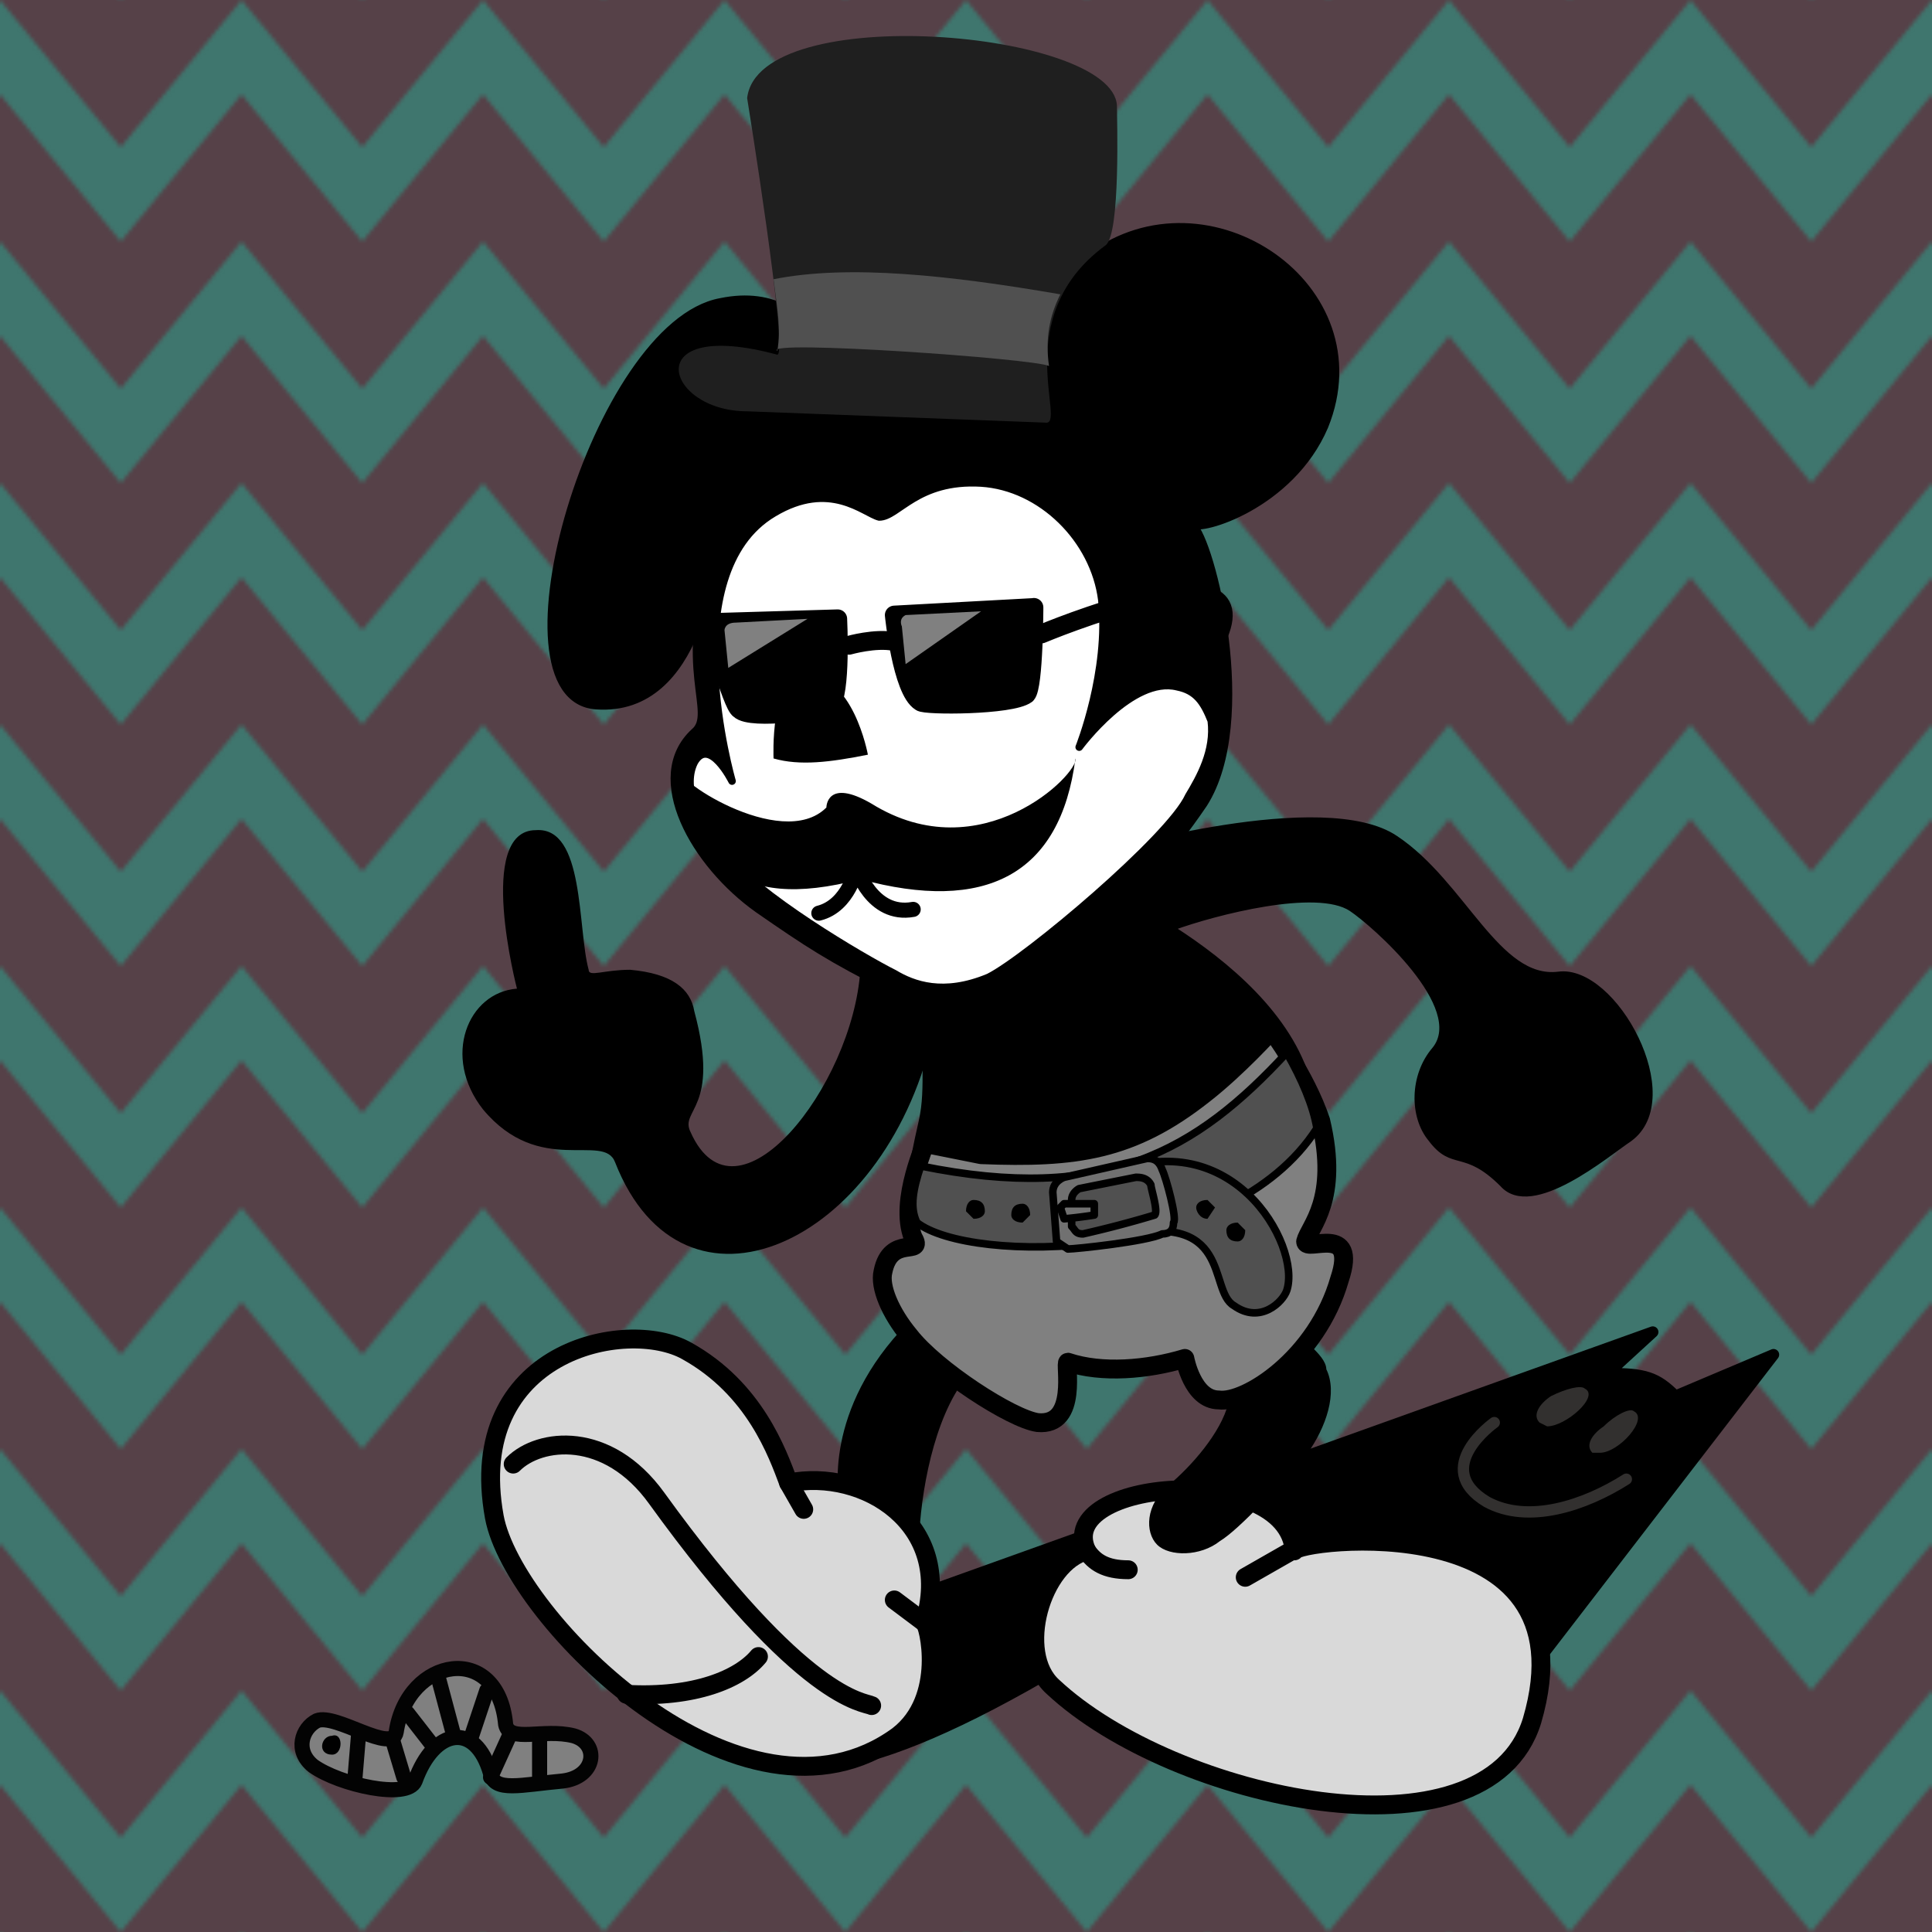 <svg width='512' height='512' viewBox='0 0 512 512' xmlns='http://www.w3.org/2000/svg'><path fill='#564148' fill-rule='evenodd' d='M0 512h512V0H0Z'/><defs><pattern id='c' width='64' height='64' x='0' y='0' patternTransform='rotate(0)' patternUnits='userSpaceOnUse'><path fill='#3F766E' fill-rule='evenodd' d='M32 64 0 25V0l32 39L64 0v25L32 64Z'/></pattern></defs><g><animateTransform id='bb' fill='freeze' attributeName='transform' begin='aa.end;0s;' dur='3s' from='0,0' to='0,512' type='translate'/><animateTransform id='aa' fill='freeze' attributeName='transform' begin='bb.end;' dur='3s' from='0,0' to='0,512' type='translate'/><path fill='url(#c)' fill-rule='evenodd' d='M0 0h512v512H0Z'/></g><g><animateTransform fill='freeze' attributeName='transform' begin='aa.end;0s;' dur='3s' from='0,0' to='0,512' type='translate'/><animateTransform fill='freeze' attributeName='transform' begin='bb.end;' dur='3s' from='0,0' to='0,512' type='translate'/><path fill='url(#c)' fill-rule='evenodd' d='M0-512h512V0H0Z'/></g><path fill-rule='evenodd' stroke='#000' stroke-linecap='round' stroke-linejoin='round' stroke-width='3' d='m393 459 77-100-26 11c-5-5-8-6-18-6l12-11-240 86s-22 72 106-12c1 0 44 47 89 32Z'/><path fill='#32302f' fill-rule='evenodd' d='M424 385h-2c-2-2 0-5 3-7 3-3 7-5 8-4 4 2-4 11-9 11Zm-14-7-2-1c-2-2 0-5 3-7 4-2 8-3 9-2 4 2-5 10-10 10Z'/><path fill='none' stroke='#32302f' stroke-linecap='round' stroke-linejoin='round' stroke-width='3' d='M396 377s-17 12-2 21c11 6 26 1 37-6'/><path fill='#d9d9d9' fill-rule='evenodd' stroke='#000' stroke-linecap='round' stroke-linejoin='round' stroke-width='5' d='M343 411c-2-24-64-19-55 0-12 3-19 27-9 36 32 30 115 48 127 9 17-58-63-48-63-45Z'/><path fill='none' stroke='#000' stroke-linecap='round' stroke-linejoin='round' stroke-width='5' d='M288 411c2 3 5 5 11 5m31 2 14-8'/><path fill-rule='evenodd' stroke='#000' stroke-linecap='round' stroke-linejoin='round' d='M289 234c0-2 1-5 4-8 0 0 58-17 77-4 18 12 27 38 43 36 15-2 34 33 19 44-6 4-26 21-34 12-10-10-13-4-19-12-5-6-5-17 1-24 9-11-16-33-22-37-9-6-36 1-47 5 14 9 31 23 36 41 6 24 0 39 0 43-1 3 13-5 9 10-2 6-5 12-9 17 2 2 4 4 4 6 3 6 0 15-5 22-7 8-18 20-23 23-5 4-13 4-16 1s-3-10 3-15 14-14 16-22h-3c-8 0-9-11-9-11-10 3-22 3-31 1-2 0 2 17-9 16-4-1-12-5-20-11-8 12-11 32-11 44 1 3-20-13-20-13s-5-22 16-45c-17-22 4-22 4-22-3-3-5-8 1-34 2-9 0-17 2-36 3-13 27-28 43-27Z'/><path fill='gray' fill-rule='evenodd' stroke='#000' stroke-linecap='round' stroke-linejoin='round' stroke-width='5' d='M319 290c-19 15-34 17-59 16l-15-3c1-1-7 15-3 25 3 5-6-1-8 9-1 4 2 11 7 17 7 9 27 22 34 23 11 1 7-16 8-16 9 3 21 2 31-1 0 0 2 11 9 11 7 1 26-11 32-32 5-15-9-7-9-10 1-4 9-11 4-32-4-12-13-24-13-24s-9 10-18 17Z'/><path fill='#505050' fill-rule='evenodd' stroke='#000' stroke-linecap='round' stroke-linejoin='round' stroke-width='2' d='M244 309c49 10 73-4 97-30 4 7 7 14 8 20-23 36-92 36-106 25-2-4-1-9 1-15Z'/><path fill='#505050' fill-rule='evenodd' stroke='#000' stroke-linecap='round' stroke-linejoin='round' stroke-width='2' d='M327 346c-7-4 0-26-32-18-3-4-7-12-3-16 34-16 53 18 49 30-1 3-7 9-14 4Z'/><path fill-rule='evenodd' d='m328 324 2 2c0 2-1 3-2 3-2 0-3-1-3-3 0-1 1-2 3-2Zm-8-6 2 2-2 3c-2 0-3-2-3-3s1-2 3-2Zm-49 1c1 0 2 1 2 3l-2 2c-2 0-3-1-3-2 0-2 1-3 3-3Zm-13-1c2 0 3 1 3 3 0 1-1 2-3 2l-2-2c0-2 1-3 2-3Z'/><path fill='#717171' fill-rule='evenodd' stroke='#000' stroke-linecap='round' stroke-linejoin='round' stroke-width='2' d='m279 316 1 13 3 2c2 0 21-2 25-4 2 0 3-1 3-3 1-1-2-12-3-14-1-3-3-3-4-3l-22 5s-3 1-3 4Z'/><path fill='#505050' fill-rule='evenodd' stroke='#000' stroke-linecap='round' stroke-linejoin='round' stroke-width='2' d='M284 318v7c1 1 1 2 3 2a281 281 0 0 0 19-5c1-1-1-7-1-8-1-2-3-2-4-2l-15 3s-2 1-2 3Z'/><path fill='#717171' fill-rule='evenodd' stroke='#000' stroke-linecap='round' stroke-linejoin='round' stroke-width='2' d='m281 320 1 3s0 0 0 0a121 121 0 0 0 8-1v-3h-8l-1 1Z'/><path fill-rule='evenodd' d='M228 257c-2 31-33 70-45 43-3-6 8-6 1-32-1-6-6-10-17-11-7 0-11 2-11 0-3-11-1-38-14-37-16 0-5 42-5 42-13 1-20 18-9 32 15 18 32 6 35 14 18 46 71 22 84-33 4-19-17-21-19-18Z'/><path fill='#d9d9d9' fill-rule='evenodd' stroke='#000' stroke-linecap='round' stroke-linejoin='round' stroke-width='5' d='M209 393c20-4 44 11 36 37 1 0 6 20-7 30-41 30-102-31-107-58-8-44 35-53 51-44 18 10 24 27 27 35Z'/><path fill='none' stroke='#000' stroke-linecap='round' stroke-linejoin='round' stroke-width='5' d='M136 388c7-7 25-9 38 9 39 54 55 54 57 55m-65-3c18 1 30-4 35-10m36-15 8 6m-36-37 4 7'/><path fill-rule='evenodd' stroke='#000' stroke-linecap='round' stroke-linejoin='round' stroke-width='2' d='M189 147s-3 42-31 40c-29-2 0-101 33-107 29-6 33 29 33 29 13-7-45 67-35 38Z'/><path fill-rule='evenodd' stroke='#000' stroke-linecap='round' stroke-linejoin='round' stroke-width='2' d='M189 148s-42 1-44-41c-2-29 31-43 49-37 28 8 30 40 30 40 13-7 29-9 47-5 0 0 3-26 18-37 31-23 77 8 62 45-9 21-33 28-35 26 5 4 18 49 3 74-18 29-34 35-52 47-16 10-22 7-31 2-16-8-22-12-35-21-17-12-30-35-17-47 6-5-5-17 5-46Z' visibility='hidden'/><path fill-rule='evenodd' stroke='#000' stroke-linecap='round' stroke-linejoin='round' stroke-width='2' d='M189 148s-42 1-44-41c-2-29 31-43 49-37 28 8 30 40 30 40 13-7-45 67-35 38Z' visibility='hidden'/><path fill-rule='evenodd' stroke='#000' stroke-linecap='round' stroke-linejoin='round' stroke-width='2' d='M189 148c5-17 17-29 35-38 13-7 29-9 47-5 0 0 3-26 18-37 31-23 77 8 62 45-9 21-33 28-35 26 5 4 17 52 3 74-19 28-34 35-52 47-16 10-22 7-31 2-16-8-22-12-35-21-17-12-30-35-17-47 6-5-5-17 5-46Z'/><path fill-rule='evenodd' stroke='#000' stroke-linecap='round' stroke-linejoin='round' stroke-width='2' d='M189 148c5-17 17-29 35-38 13-7 29-9 47-5 0 0 6-28 24-30 60-8 100 93 74 107-30 15-51-41-53-43 5 4 17 52 3 74-19 28-34 35-52 47-16 10-22 7-31 2-16-8-22-12-35-21-17-12-30-35-17-47 6-5-5-17 5-46Z' visibility='hidden'/><path fill='#fff' fill-rule='evenodd' stroke='#000' stroke-linecap='round' stroke-linejoin='round' stroke-width='2' d='M194 207s-16-55 11-71c15-9 24 0 28 1 5 0 10-10 27-9 16 1 30 15 32 31 2 19-6 39-6 39s14-19 26-16c5 1 7 4 9 9 1 8-3 15-6 20-5 11-43 43-53 48-12 5-20 2-25-1-8-4-37-21-45-32-8-9-11-18-8-24 4-7 10 5 10 5Z'/><path fill='none' stroke='#000' stroke-linecap='round' stroke-linejoin='round' stroke-width='4' d='M217 242c8-2 10-12 10-12s4 13 15 11'/><path fill-rule='evenodd' d='M219 214s0-8 12-1c29 18 55-8 54-12-4 31-24 41-57 32-34 9-44-6-47-29-5 1 26 22 38 10Z'/><path fill-rule='evenodd' d='M256 162c3 0 6 4 6 9s-3 9-6 9c-4 0-7-4-7-9s3-9 7-9Zm-44 2c4 0 7 4 7 9s-3 9-7 9-7-4-7-9 3-9 7-9Z'/><path fill-rule='evenodd' stroke='#000' stroke-linecap='round' stroke-linejoin='round' stroke-width='5' d='M237 163s2 20 7 23c1 1 24 1 28-2 2-2 2-24 2-23l-37 2Zm-15 1s1 20-2 23c-1 1-21 4-24 1-2-1-8-23-8-23l34-1Z'/><path fill='none' stroke='#000' stroke-linecap='round' stroke-linejoin='round' stroke-width='5' d='M276 168s57-24 47 0m-98 3s7-2 12-1'/><path fill='gray' fill-rule='evenodd' d='m240 176-1-10s-1-2 1-3l20-1Zm-47 1-1-10s0-2 3-2l19-1Z'/><path fill-rule='evenodd' d='M205 201s-1-22 8-22c13-1 17 21 17 21-10 2-18 3-25 1Z'/><path fill='gray' fill-rule='evenodd' stroke='#030303' stroke-linecap='round' stroke-linejoin='round' stroke-width='4' d='M84 456c-4 2-6 8-1 12 7 5 25 9 27 4 5-14 16-16 20-2 1 5 8 3 19 2 9-1 10-10 3-12-8-2-17 2-18-3-2-22-26-18-29 2-1 6-16-5-21-3Z'/><path fill='none' stroke='#030303' stroke-linecap='round' stroke-linejoin='round' stroke-width='4' d='m95 460-1 12m10-11 3 10m1-17 7 9m1-19 4 15m9-11-4 12m10 0-5 11m13-10v11'/><path fill-rule='evenodd' d='M88 460c-3 0-4 5 0 5 3 0 3-6 0-5Z'/><path fill='#1f1f1f' fill-rule='evenodd' d='M198 26s11 68 8 68c-37-10-30 15-8 15l79 3c6 1-10-28 16-47 4-3 3-34 3-37-1-20-95-28-98-2Z'/><path fill='#505050' fill-rule='evenodd' d='M206 93c1-6 0-11-1-19 20-4 47-1 76 4-3 6-4 12-3 19-4-2-76-7-72-4Z'/></svg>